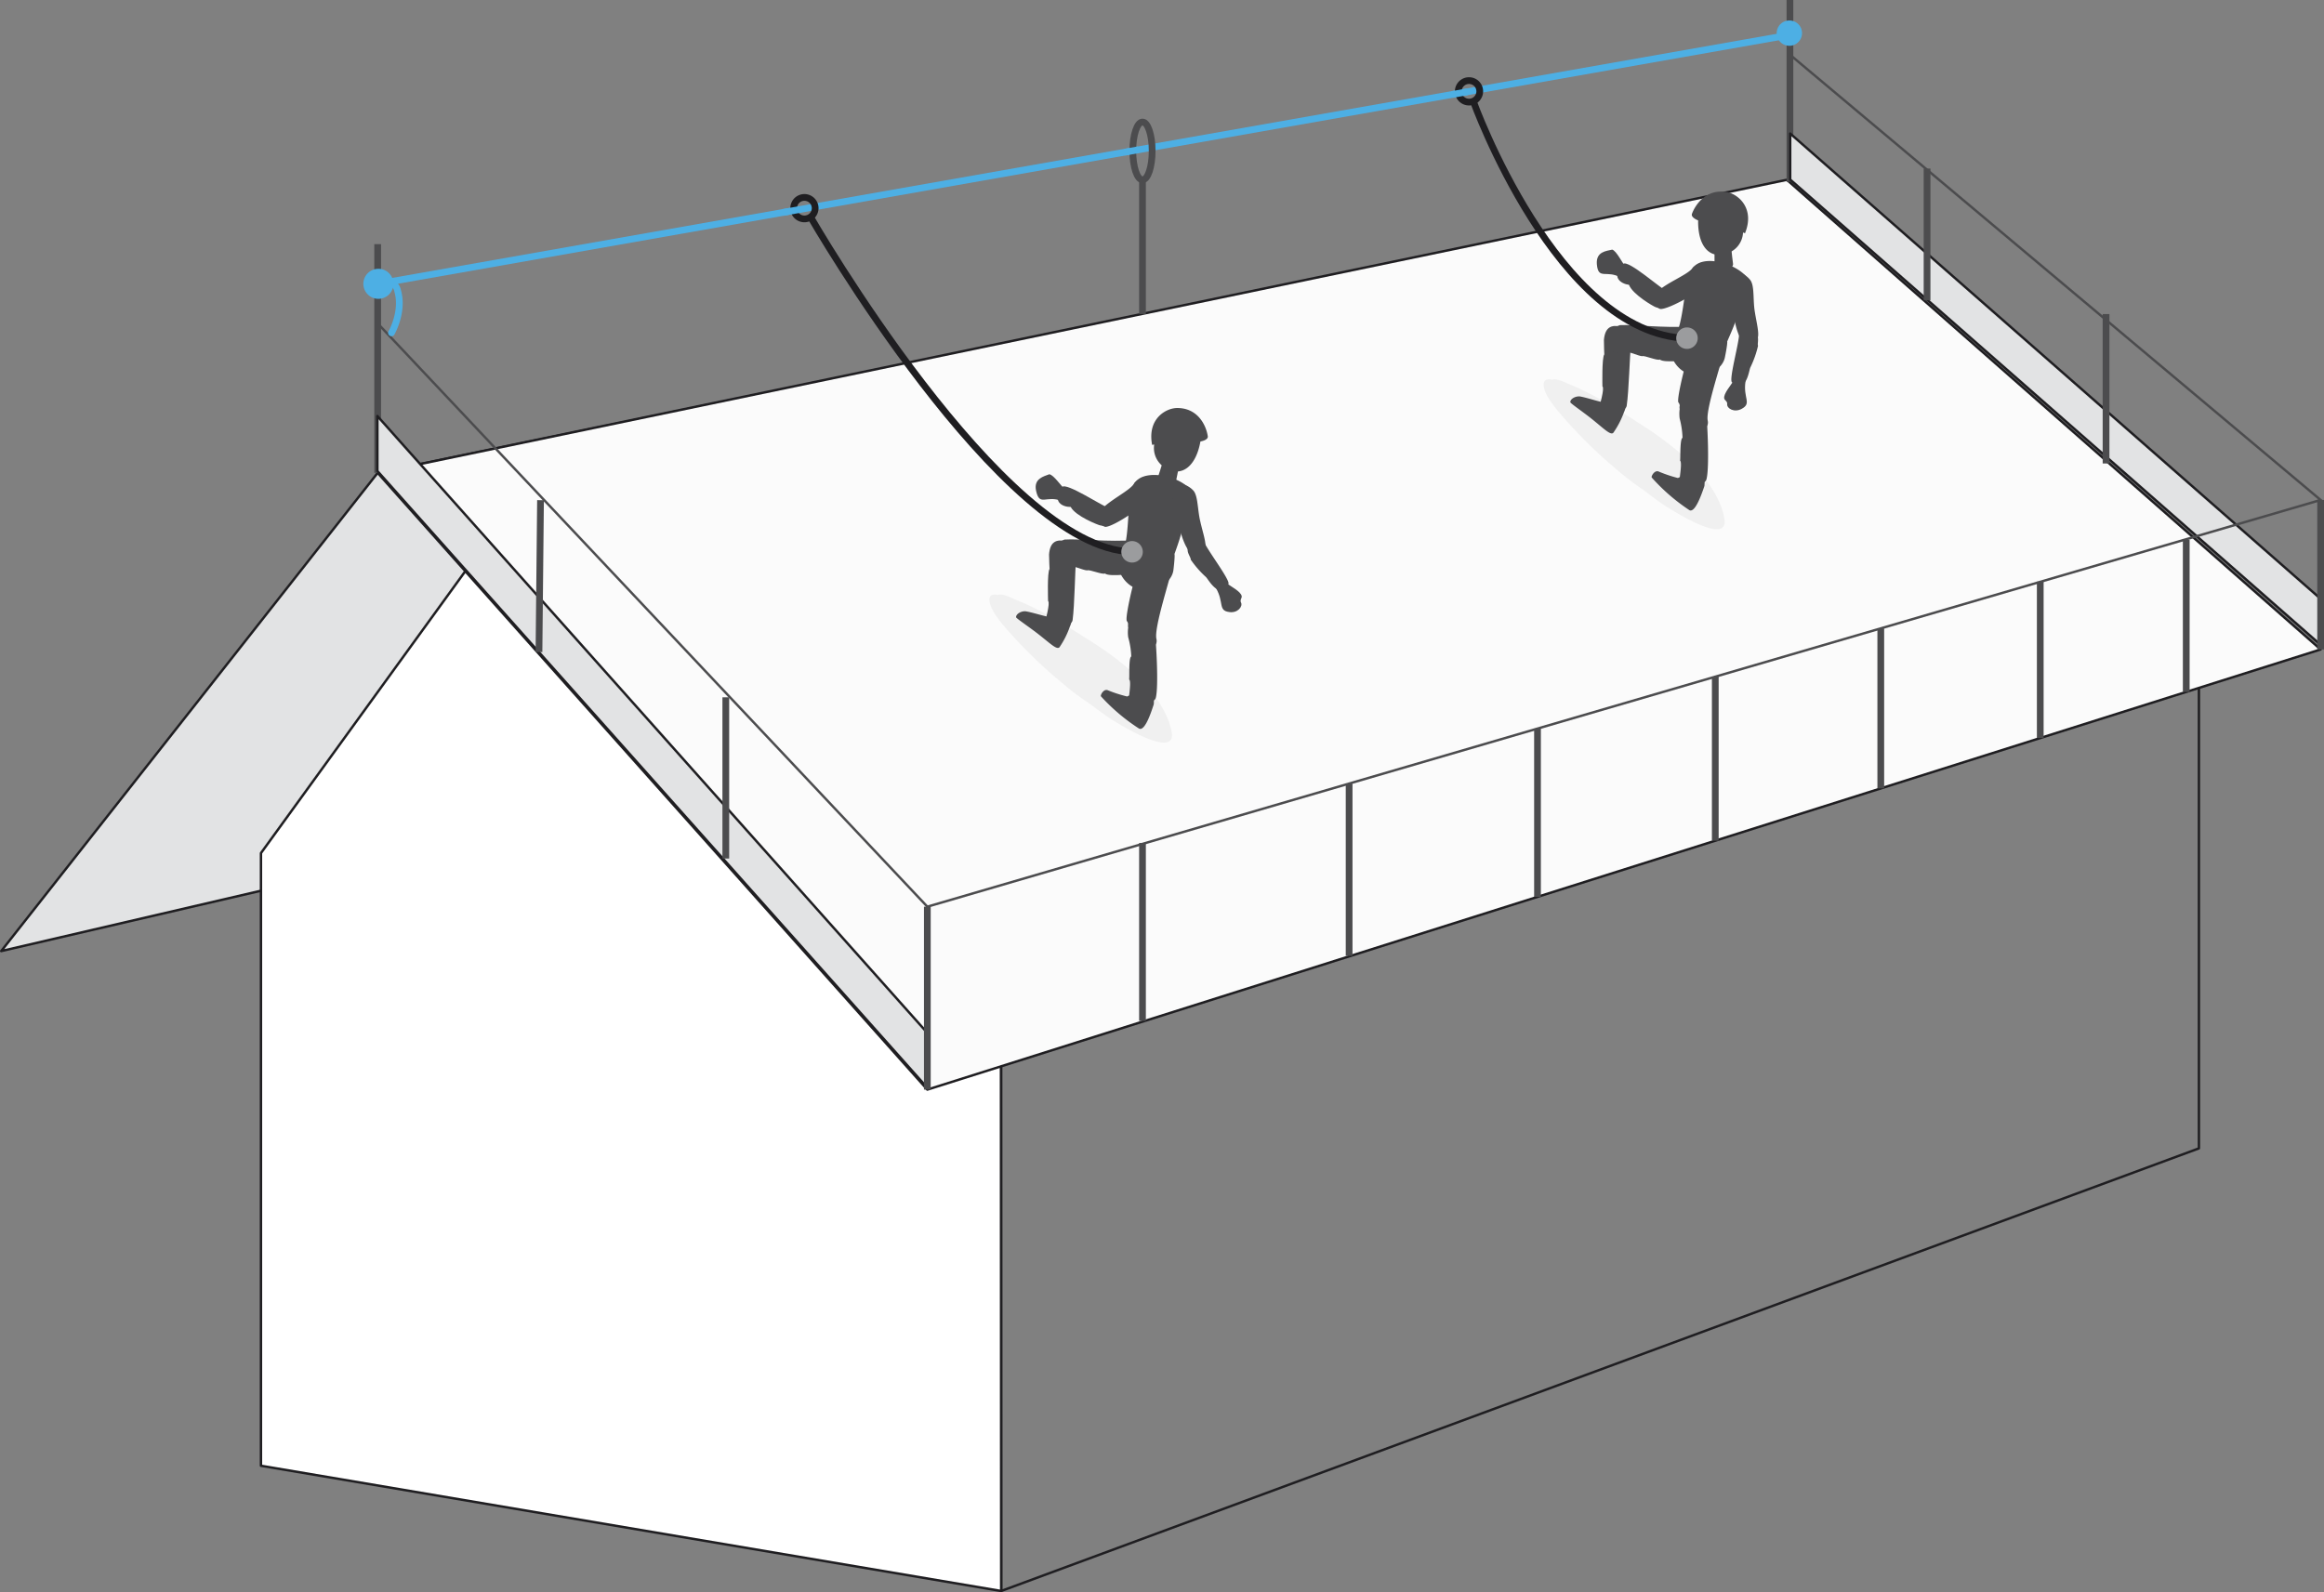<svg xmlns="http://www.w3.org/2000/svg" viewBox="0 0 482.5 330.65"><rect x="0" y="0" width="482.5" height="330.65" fill="#808080" stroke="none"/><defs><style>.cls-1{fill:#e2e3e4;}.cls-1,.cls-2,.cls-3,.cls-4,.cls-9{stroke:#1f1e21;}.cls-1,.cls-13,.cls-2,.cls-3,.cls-4{stroke-linecap:round;}.cls-1,.cls-2,.cls-3,.cls-4{stroke-linejoin:round;}.cls-1,.cls-2,.cls-3,.cls-4,.cls-6{stroke-width:0.5px;}.cls-12,.cls-13,.cls-2,.cls-5,.cls-6,.cls-9{fill:none;}.cls-3{fill:#fff;}.cls-4{fill:#fbfbfb;}.cls-5,.cls-6{stroke:#4c4c4e;}.cls-11,.cls-12,.cls-13,.cls-5,.cls-6,.cls-9{stroke-miterlimit:10;}.cls-12,.cls-13,.cls-5,.cls-9{stroke-width:1.4px;}.cls-7{fill:#f0f0f0;}.cls-8{fill:#4c4c4e;}.cls-10{fill:#9b9c9e;}.cls-11{fill:#4dafe4;stroke-width:0.8px;}.cls-11,.cls-12,.cls-13{stroke:#4dafe4;}</style></defs><title>Fichier 2</title><g id="Calque_2" data-name="Calque 2"><g id="contenu"><polygon class="cls-1" points="78.41 98.2 0.25 197.51 339.61 118.64 371.62 37.76 78.41 98.2"/><polyline class="cls-2" points="207.86 204.26 207.86 330.4 456.53 238.48 456.53 128.35"/><polygon class="cls-3" points="207.86 330.4 54.18 304.39 54.18 177.16 111.29 98.35 207.8 196.14 207.86 330.4"/><polygon class="cls-4" points="78.41 98.2 192.53 226.28 481.8 134.87 370.99 37.34 78.41 98.2"/><line class="cls-5" x1="78.41" y1="50.7" x2="78.41" y2="98.2"/><line class="cls-5" x1="371.62" x2="371.62" y2="37.76"/><line class="cls-5" x1="237.2" y1="37.3" x2="237.2" y2="65.22"/><polygon class="cls-1" points="192.45 225.82 78.35 97.81 78.35 86.4 192.45 214.41 192.45 225.82"/><polygon class="cls-1" points="482.21 134.28 371.67 37.29 371.67 27.73 482.21 124.72 482.21 134.28"/><line class="cls-5" x1="481.8" y1="103.83" x2="481.8" y2="134.87"/><line class="cls-5" x1="192.53" y1="188.29" x2="192.53" y2="226.28"/><line class="cls-5" x1="150.69" y1="144.81" x2="150.69" y2="178.29"/><line class="cls-5" x1="112.22" y1="103.87" x2="111.9" y2="135.41"/><line class="cls-5" x1="400.09" y1="35" x2="400.09" y2="62.36"/><line class="cls-5" x1="437.25" y1="65.22" x2="437.25" y2="96.25"/><line class="cls-5" x1="237.2" y1="175.06" x2="237.2" y2="212.01"/><line class="cls-5" x1="280.1" y1="162.73" x2="280.1" y2="198.5"/><line class="cls-5" x1="319.21" y1="151.31" x2="319.21" y2="186.25"/><line class="cls-5" x1="356.12" y1="140.5" x2="356.12" y2="174.57"/><line class="cls-5" x1="390.48" y1="130.5" x2="390.48" y2="163.73"/><line class="cls-5" x1="423.59" y1="120.79" x2="423.59" y2="153.26"/><line class="cls-5" x1="453.9" y1="112.11" x2="453.9" y2="143.69"/><polyline class="cls-6" points="371.62 11.36 481.8 103.83 192.53 188.29 78.41 67.16"/><path class="cls-7" d="M322.27,78.87c1-.39,3,.72,3.72,1,5.3,2.14,10.74,5.7,15.53,8.81C348.18,93,356.59,99.87,358,107.63c1.17,6.29-12-2.36-13.48-3.39-1.1-.8-2.19-1.63-3.27-2.45l-1.16-.81a58.17,58.17,0,0,1-4.71-3.71A96.49,96.49,0,0,1,323,84.8c-1-1.29-2.48-3.25-2.51-4.89C320.5,78.76,321.32,78.65,322.27,78.87Z"/><path class="cls-8" d="M359.43,51.44c0,.35.37,3.3.37,3.3s.31,1.07-2.06,1.47-1.78-1-1.78-1V51.47s-.29-.79,1.64-1.09S359.42,51.06,359.43,51.44Z"/><path class="cls-8" d="M333.26,83.54c-.3.23-3.61-.93-5.23-1.21-1-.1-2.08.57-2,1.22.13.31,3,2.24,4.87,3.79,2.2,1.78,3.56,3.16,4.08,2.5a18.4,18.4,0,0,0,2.18-4.22c.47-1.05.61-2-.6-2.7S335.12,82.14,333.26,83.54Z"/><path class="cls-8" d="M333.08,73.59c0,.09-.09-2-.08-3,.24-2.75,1.64-3.18,3.5-2.76s2.18,3,2.14,3.37c-.31,2.92-.44,9.83-.91,13.07-.24,1.68-4.65.76-5.59.11-.12,0,1.06-3.73.55-4.14C332.69,80.25,332.55,74.19,333.08,73.59Z"/><path class="cls-8" d="M351.47,55.55a7.06,7.06,0,0,1,1.75-1,2.48,2.48,0,0,1,2.38.48c.48.63,1,1.75-.33,3.3-1.61,1.85-8.81,6-10.59,5.84-2.37-1.12-2-2.1-.73-3.45C345.93,58.68,350.63,57,351.47,55.55Z"/><path class="cls-8" d="M336.27,67.52c3.41-.16,8.78.64,14.82.28,5.59.67,5.43,5.71.46,7.18-.14-.43-6,.55-6.95-.32-.51.3-3.23-.91-3.65-.69-.77,0-3.57-1.39-4-.82-2.14.39-3.84-.89-3.65-2.82.12-1.3,2-2.46,3-2.81"/><path class="cls-8" d="M346.77,71.08c3.09-2.29,2.43-11.78,4.56-15.26,1.91-3,8.27-1.41,11,1.35,1.55,1.88-1.44,8.06-1.76,8.35.23.59-1.8,4.93-2,5.48.09-.21.05.77-.46,3.24-.79,3.84-8.1,5.85-10.81.36a6.26,6.26,0,0,1-.49-3.52C346.85,71,346.83,71.23,346.77,71.08Z"/><path class="cls-8" d="M353.87,100.91c-.63,1.89-2,5.76-3.17,5a39.79,39.79,0,0,1-7.77-6.74c-.17-.21.52-1.53,1.36-1.28a28.46,28.46,0,0,0,4.08,1.38c.51-.29,1.73-.62,2.11-.83C351.87,97.69,354.23,96.84,353.87,100.91Z"/><path class="cls-8" d="M348.81,95.71c.11-.3-.07-4.59.51-4.78a17.93,17.93,0,0,0-.59-4,7.33,7.33,0,0,1,0-2c-.28-1.26,1.21-2.7,2.87-2.58,1.49.11,2.57,3,2.61,3.19.27,2,.74,11.49.08,14-.43,1.64-4.58.71-5.55.09-.15.07.6-3.67.05-4"/><path class="cls-8" d="M359.81,79.21c-.35.7-2.06,2.57-1.83,3.56.09.38.67.57.61,1.14-.1.94,1.49,1.82,3,1,2.18-1.17.28-2.22.8-5.67C362.46,78,361,76.93,359.81,79.21Z"/><path class="cls-8" d="M359,59.27a7.57,7.57,0,0,0,.56,2.16c0,1.09.37,6.71,2,9.19,1,1.49,2.47,1.79,3.34-.34.41-1-.22-3.3-.59-5.65-.4-2.57,0-5.43-1-6.57-1.87-2.25-5.05-2-4.39,1.21,0-.06.13,0,0,0"/><path class="cls-8" d="M365,71.8a20.74,20.74,0,0,1-1.61,4.53c-.3.66-.79,5.47-3.8,3.06-.71-.57,1.6-8.53,1.47-10.2s2.62-3.41,3.85.67C365.14,70.51,364.84,71.51,365,71.8Z"/><path class="cls-8" d="M348.51,83.62c-.54-.22,1.18-7.28,1.72-8.79a28,28,0,0,1,1.31-3.75c.71-1.24,5.53-4.48,6.41,1.4.14,1-4,12.64-3.38,14.94.46,2.77-4.68,1.94-5.13.23s-.64-3.91-.93-4h0"/><path class="cls-8" d="M358.66,39.92c2.22.44,5.73,3.34,3.63,8.52l-.41-.16A4.77,4.77,0,0,1,358,52.77c-3,.82-5.52-1.52-5.44-7,0,0-1.53-.57-1.29-1.34C352,42.41,354.36,39.07,358.66,39.92Z"/><path class="cls-8" d="M336.53,57.67c-3-1.75-4.71.61-5-2.83-.19-2.62,2-2.71,3.19-3,.91.25,2.12,2.88,2.79,3.53C337.54,55.33,339.6,57.35,336.53,57.67Z"/><path class="cls-8" d="M343.72,63.78c3.39,1.1,3.42-2.45,2.69-3.05C344.86,60,338,53.85,337,54.81c-2.68,2.75-.44,4.13,1.2,4.34C339,61.19,343.29,63.63,343.72,63.78Z"/><path class="cls-9" d="M305.87,21s17.34,48.32,44.37,49.27"/><path class="cls-10" d="M352.4,70.79a2.23,2.23,0,1,1-1.59-2.72A2.22,2.22,0,0,1,352.4,70.79Z"/><path class="cls-11" d="M81.28,58.93a2.72,2.72,0,1,1-2.72-2.71A2.71,2.71,0,0,1,81.28,58.93Z"/><path class="cls-11" d="M373.73,6.87a2.23,2.23,0,1,1-2.23-2.22A2.23,2.23,0,0,1,373.73,6.87Z"/><line class="cls-12" x1="78.56" y1="58.93" x2="370.58" y2="7.43"/><path class="cls-9" d="M169.24,43.26A2.23,2.23,0,1,1,167,41,2.23,2.23,0,0,1,169.24,43.26Z"/><path class="cls-13" d="M79.34,58.54a2.45,2.45,0,0,1,3.22,1.87c1.25,4.35-1.28,8.71-1.28,8.71"/><ellipse class="cls-5" cx="237.2" cy="31.34" rx="2.01" ry="6"/><line class="cls-12" x1="233.54" y1="31.6" x2="236.35" y2="31.1"/><line class="cls-12" x1="165.96" y1="43.52" x2="162.57" y2="44.11"/><path class="cls-9" d="M307.22,19A2.23,2.23,0,1,1,305,16.74,2.22,2.22,0,0,1,307.22,19Z"/><line class="cls-12" x1="301.47" y1="19.62" x2="304.62" y2="19.06"/><path class="cls-7" d="M207.16,123.56c1-.41,3,.69,3.73,1,5.33,2.07,10.81,5.57,15.63,8.63,6.72,4.25,15.2,11,16.73,18.74,1.24,6.28-12.08-2.21-13.52-3.23-1.11-.79-2.2-1.6-3.3-2.41l-1.16-.8a56,56,0,0,1-4.75-3.66A95.94,95.94,0,0,1,208,129.48c-1-1.28-2.51-3.22-2.57-4.86C205.39,123.47,206.21,123.34,207.16,123.56Z"/><path class="cls-8" d="M241.42,95.89c-.08.34-1,3.16-1,3.16s-.52,1,1.73,1.84,1.94-.63,1.94-.63l.74-3.68s.43-.71-1.4-1.38S241.51,95.51,241.42,95.89Z"/><path class="cls-8" d="M218.21,128.1c-.3.24-3.63-.89-5.25-1.15-1-.09-2.07.6-2,1.25.15.31,3,2.2,4.92,3.73,2.23,1.76,3.6,3.12,4.11,2.45a18.08,18.08,0,0,0,2.13-4.25c.46-1,.58-2-.64-2.69S220.05,126.68,218.21,128.1Z"/><path class="cls-8" d="M217.91,118.16c0,.08-.11-2-.11-3,.2-2.75,1.6-3.19,3.47-2.79s2.21,3,2.17,3.34c-.27,2.92-.32,9.83-.75,13.08-.23,1.68-4.65.82-5.6.17-.12,0,1-3.74.51-4.14C217.6,124.82,217.39,118.76,217.91,118.16Z"/><path class="cls-8" d="M235.53,100.28a7.16,7.16,0,0,1,1.67-1.14,2.46,2.46,0,0,1,2.41.29c.53.58,1.15,1.66-.06,3.31-1.45,2-8.3,6.68-10.09,6.68-2.45-.93-2.19-1.93-1-3.38C230.26,103.85,234.82,101.82,235.53,100.28Z"/><path class="cls-8" d="M221,112.05c3.41-.2,8.79.54,14.82.11,5.6.6,5.5,5.64.54,7.17-.13-.43-6,.62-6.95-.24-.5.31-3.24-.87-3.66-.64-.77.06-3.58-1.35-4-.78-2.13.41-3.84-.85-3.68-2.78.11-1.3,2-2.48,2.93-2.84"/><path class="cls-8" d="M232.11,116.14c2.89-2.54,1.47-11.94,3.3-15.58,1.67-3.12,8.14-2.07,11.08.45,1.7,1.76-.79,8.16-1.08,8.47.27.57-1.39,5.06-1.59,5.63.08-.22.11.76-.2,3.27-.48,3.89-7.6,6.48-10.74,1.22a6.17,6.17,0,0,1-.77-3.46C232.18,116.07,232.18,116.28,232.11,116.14Z"/><path class="cls-8" d="M239.54,146.26c-.61,1.9-1.92,5.79-3.12,5a40,40,0,0,1-7.84-6.65c-.17-.22.5-1.54,1.34-1.3a28.18,28.18,0,0,0,4.1,1.33c.51-.29,1.72-.64,2.1-.85C237.5,143.06,239.85,142.19,239.54,146.26Z"/><path class="cls-8" d="M234.42,141.12c.11-.31-.12-4.59.45-4.79a17,17,0,0,0-.64-4,7.49,7.49,0,0,1,0-2c-.29-1.26,1.18-2.71,2.84-2.61,1.5.09,2.61,2.91,2.65,3.16.3,2,.87,11.48.25,14-.41,1.65-4.58.76-5.56.16-.15.07.56-3.68,0-3.95"/><path class="cls-8" d="M254.8,121.19c.58.52,2.86,1.63,3,2.63.06.38-.41.78-.15,1.29.44.84-.71,2.24-2.38,2-2.46-.28-1.07-2-2.83-5C251.89,121,252.9,119.48,254.8,121.19Z"/><path class="cls-8" d="M243.38,103.38a7.13,7.13,0,0,0,.74,2.1c.11,1.09.91,6.66,2.78,9,1.12,1.4,2.6,1.58,3.3-.61.33-1-.48-3.27-1-5.58-.61-2.54-.45-5.42-1.5-6.48-2-2.08-5.19-1.62-4.28,1.57,0-.06.13,0,0,0"/><path class="cls-8" d="M247.21,116.21a20.72,20.72,0,0,0,3.17,3.63c.53.51,2.75,4.79,4.66,1.44.45-.79-4.63-7.34-5.12-8.93s-3.69-2.22-3.34,2C246.64,115.06,247.28,115.88,247.21,116.21Z"/><path class="cls-8" d="M234,129c-.55-.21,1.09-7.29,1.61-8.8a29.25,29.25,0,0,1,1.28-3.77c.69-1.25,5.47-4.54,6.42,1.33.15,1-3.88,12.68-3.2,15,.48,2.77-4.67,2-5.13.29s-.69-3.9-1-4c.12,0,.06,0,0,0"/><path class="cls-8" d="M244.41,84.73c-2.27,0-6.27,2.17-5.21,7.66l.43-.08a4.78,4.78,0,0,0,2.92,5.16c2.74,1.37,5.71-.43,6.68-5.79,0,0,1.62-.25,1.53-1.06C250.45,88.46,248.79,84.73,244.41,84.73Z"/><path class="cls-8" d="M220.42,104.05c-3.22-1.32-4.58,1.25-5.31-2.12-.56-2.56,1.62-3,2.74-3.44.93.11,2.5,2.55,3.25,3.1C221.1,101.59,223.42,103.3,220.42,104.05Z"/><path class="cls-8" d="M228.39,109.1c3.5.62,3.05-2.9,2.24-3.39-1.64-.49-9.32-5.65-10.12-4.56-2.27,3.1.14,4.15,1.79,4.13C223.32,107.2,227.94,109,228.39,109.1Z"/><path class="cls-9" d="M168.29,45.08S208,114,235,114.59"/><path class="cls-10" d="M237.2,115.13a2.23,2.23,0,1,1-1.63-2.7A2.24,2.24,0,0,1,237.2,115.13Z"/></g></g></svg>
